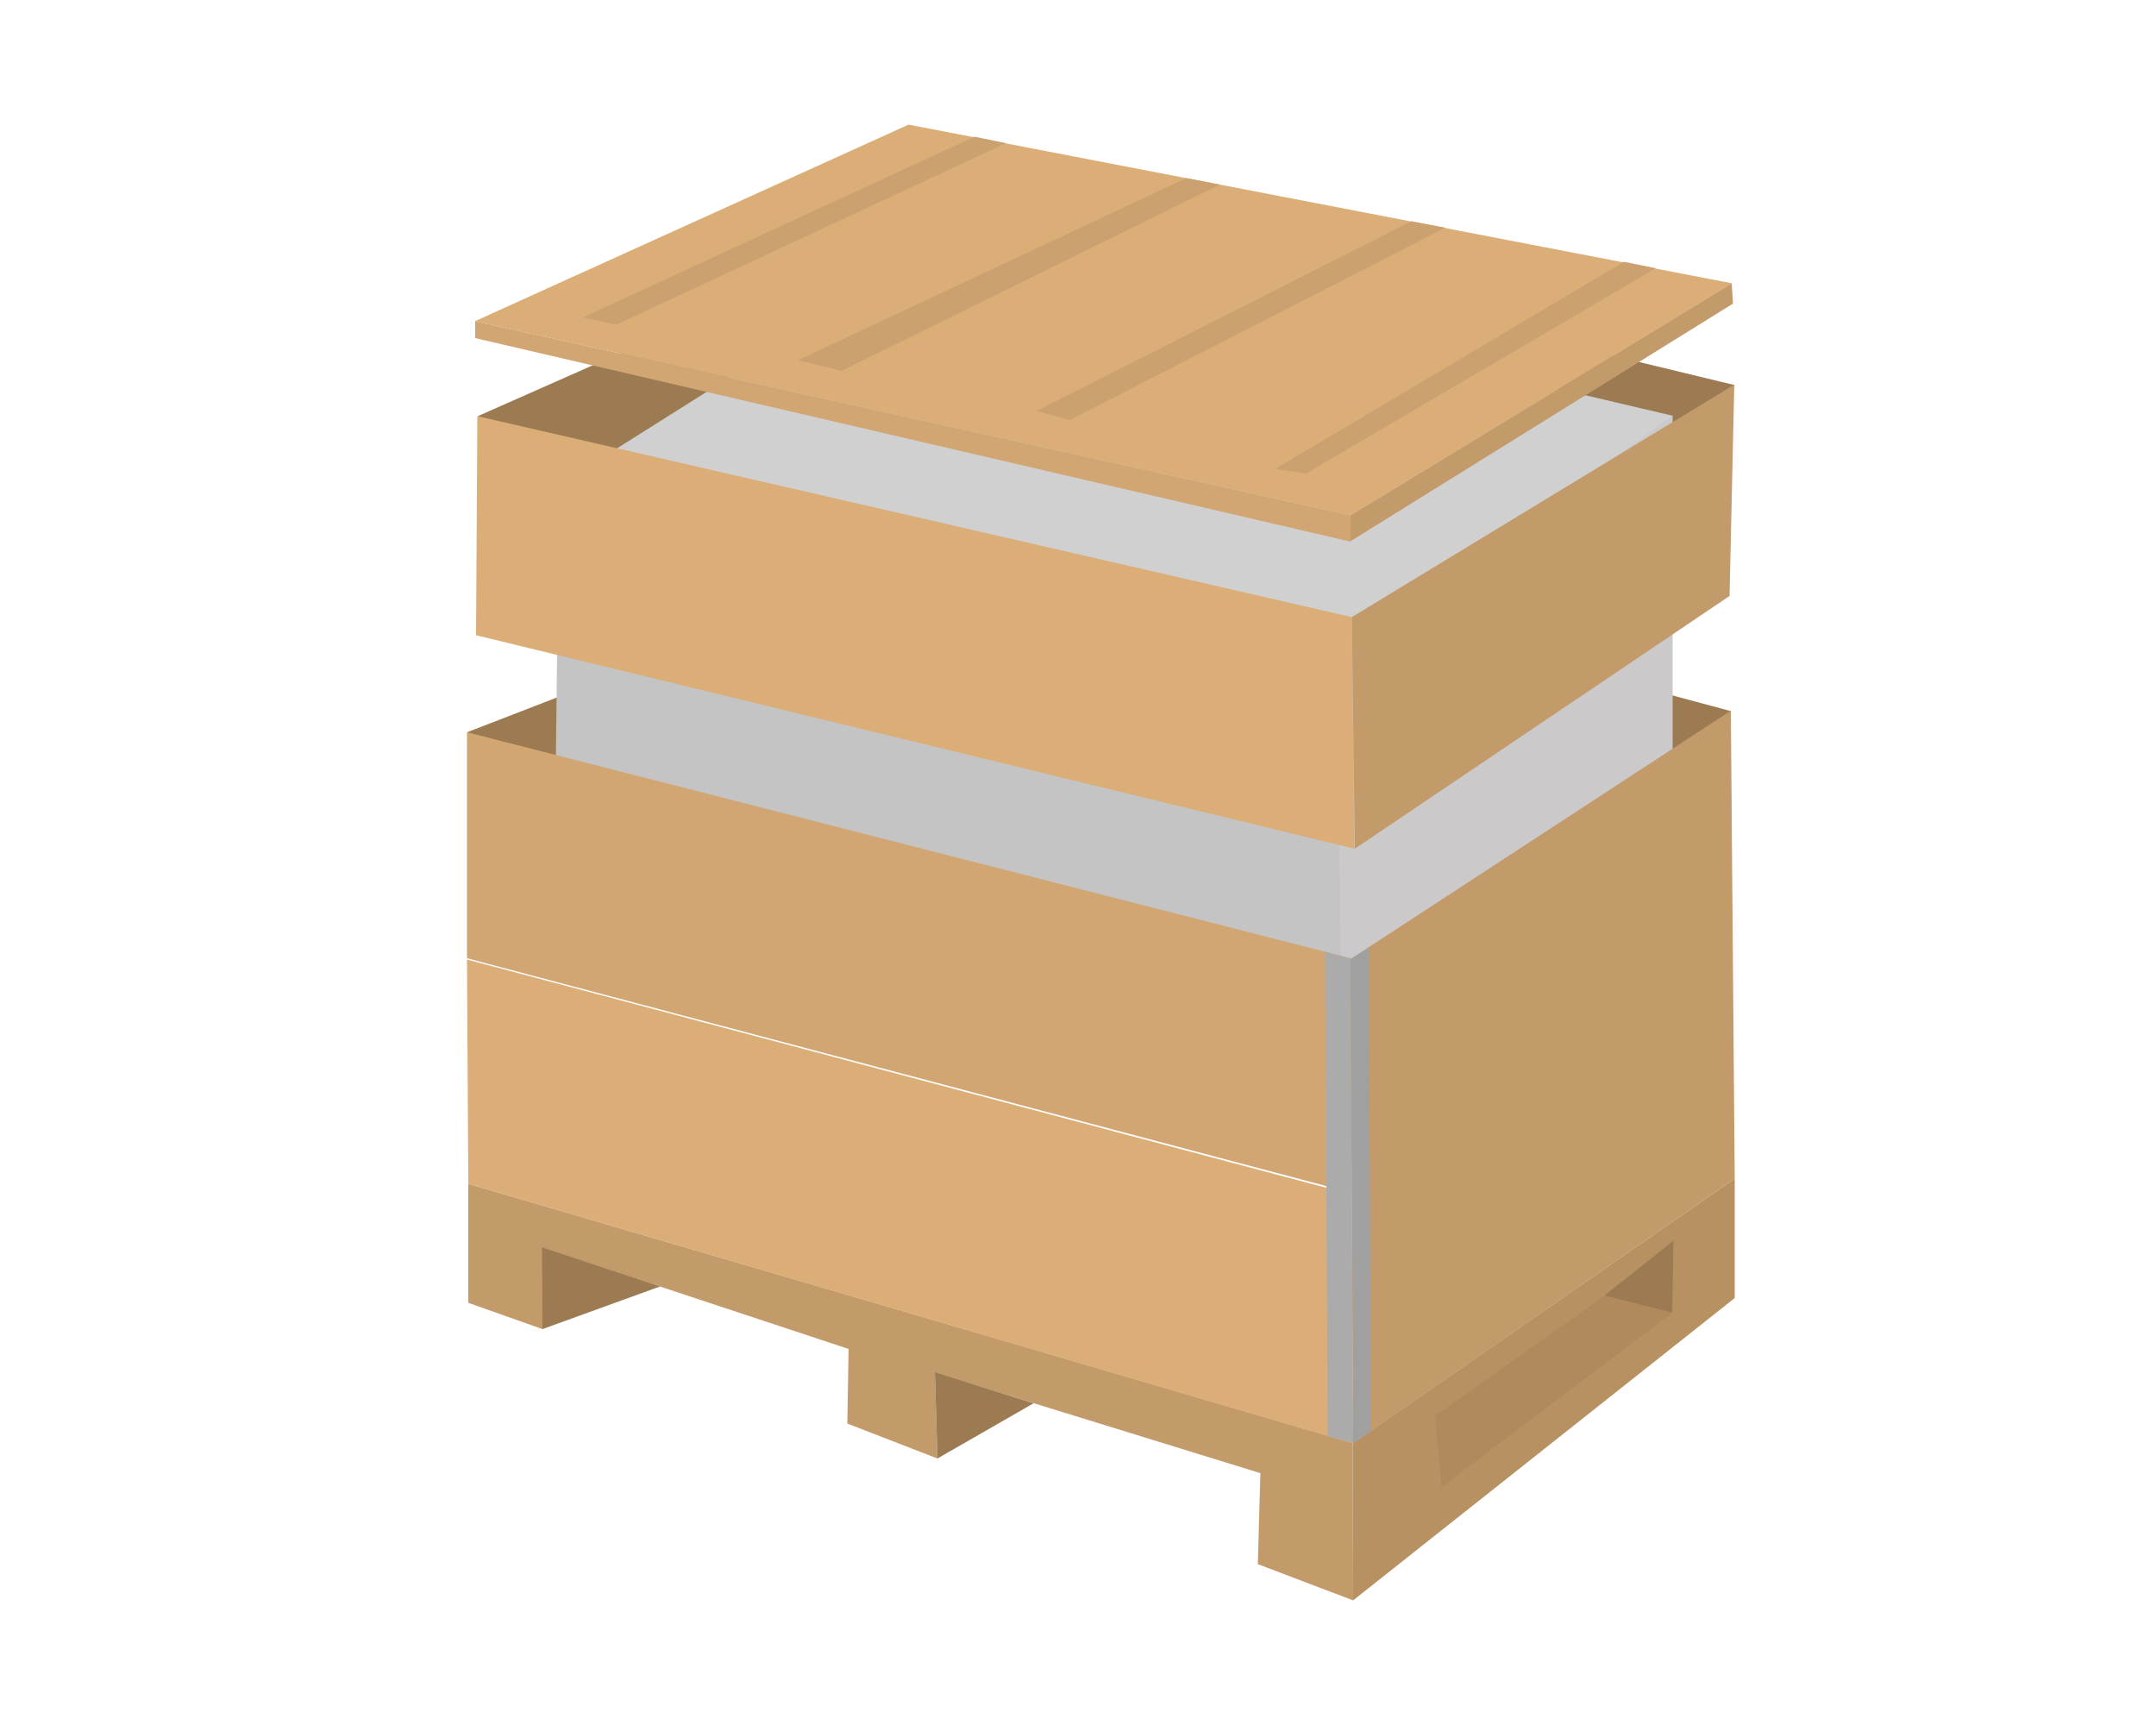 <svg xmlns="http://www.w3.org/2000/svg" width="500" height="400" viewBox="0 0 5000 4000">
  <defs>
    <style>
      .cls-1 {
        fill: #c39a69;
      }

      .cls-1, .cls-10, .cls-11, .cls-12, .cls-2, .cls-3, .cls-4, .cls-5, .cls-6, .cls-7, .cls-8, .cls-9 {
        fill-rule: evenodd;
      }

      .cls-2 {
        fill: #b89162;
      }

      .cls-3 {
        fill: #9c7b53;
      }

      .cls-4 {
        fill: #b08a5d;
      }

      .cls-5 {
        fill: #c4c4c4;
      }

      .cls-6 {
        fill: #cbc9c9;
      }

      .cls-7 {
        fill: #d0d0d0;
      }

      .cls-8 {
        fill: #dbae78;
      }

      .cls-9 {
        fill: #d1a673;
      }

      .cls-10 {
        fill: #cba16f;
      }

      .cls-11 {
        fill: #ababab;
      }

      .cls-12 {
        fill: #a0a0a0;
      }
    </style>
  </defs>
  <path id="Фигура_1" data-name="Фигура 1" class="cls-1" d="M1086,2745v276l172,61V2893l710,235-3,173,209,81-6-199,755,233-6,211,221,84-1-365Z"/>
  <path id="Фигура_2" data-name="Фигура 2" class="cls-2" d="M3137,3347l886-614v277l-885,701Z"/>
  <path id="Фигура_14" data-name="Фигура 14" class="cls-3" d="M4023,893L2947,633l-60,281,912,329Z"/>
  <path id="Фигура_3" data-name="Фигура 3" class="cls-4" d="M3328,3283l15,166,535-405-156-40Z"/>
  <path id="Фигура_12" data-name="Фигура 12" class="cls-3" d="M1083,1698l450-174,248,145-519,166Z"/>
  <path id="Фигура_4" data-name="Фигура 4" class="cls-3" d="M3721,3004l157,40,3-167Z"/>
  <path id="Фигура_23" data-name="Фигура 23" class="cls-5" d="M1297,1080l-13,1119,1840,458-8-1300Z"/>
  <path id="Фигура_15" data-name="Фигура 15" class="cls-3" d="M4014,1649l-765-206,19,323,435,175,253-99Z"/>
  <path id="Фигура_13" data-name="Фигура 13" class="cls-3" d="M1108,965L2132,512l175,305-798,345Z"/>
  <path id="Фигура_24" data-name="Фигура 24" class="cls-6" d="M3098,1353l781-389V2536l-764,156Z"/>
  <path id="Фигура_25" data-name="Фигура 25" class="cls-7" d="M1367,1080l815-514L3879,964l-764,548Z"/>
  <path id="Фигура_5" data-name="Фигура 5" class="cls-3" d="M1257,2892l1,190,273-99Z"/>
  <path id="Фигура_6" data-name="Фигура 6" class="cls-3" d="M2168,3182l6,200,223-128Z"/>
  <path id="Фигура_7" data-name="Фигура 7" class="cls-8" d="M1086,2745l2052,602-3-577L1083,2225Z"/>
  <path id="Фигура_8" data-name="Фигура 8" class="cls-9" d="M3132,2222l3,544L1083,2222V1698Z"/>
  <path id="Фигура_9" data-name="Фигура 9" class="cls-8" d="M1104,1473l2037,495-6-537L1107,965Z"/>
  <path id="Фигура_10" data-name="Фигура 10" class="cls-1" d="M3138,3347l885-614-9-1085-882,576Z"/>
  <path id="Фигура_11" data-name="Фигура 11" class="cls-1" d="M3142,1968l869-586,11-490-887,539Z"/>
  <path id="Фигура_16" data-name="Фигура 16" class="cls-9" d="M1102,745v39l2030,472v-61Z"/>
  <path id="Фигура_17" data-name="Фигура 17" class="cls-1" d="M3132,1195l884-538,3,47-887,551v-60Z"/>
  <path id="Фигура_18" data-name="Фигура 18" class="cls-8" d="M3132,1195L1101,745,2107,289,4017,657Z"/>
  <path id="Фигура_19" data-name="Фигура 19" class="cls-10" d="M1352,736l908-419,73,15L1429,753Z"/>
  <path id="Фигура_20" data-name="Фигура 20" class="cls-10" d="M1851,835l900-422,78,15L1952,860Z"/>
  <path id="Фигура_21" data-name="Фигура 21" class="cls-10" d="M3273,513L2404,953l77,21,871-446Z"/>
  <path id="Фигура_22" data-name="Фигура 22" class="cls-10" d="M2958,1087l808-480,74,15-811,476Z"/>
  <path id="Фигура_26" data-name="Фигура 26" class="cls-11" d="M3079,3330l59,16-6-1123-59-16Z"/>
  <path id="Фигура_27" data-name="Фигура 27" class="cls-12" d="M3139,3346l41-28-6-1120-42,26Z"/>
</svg>
